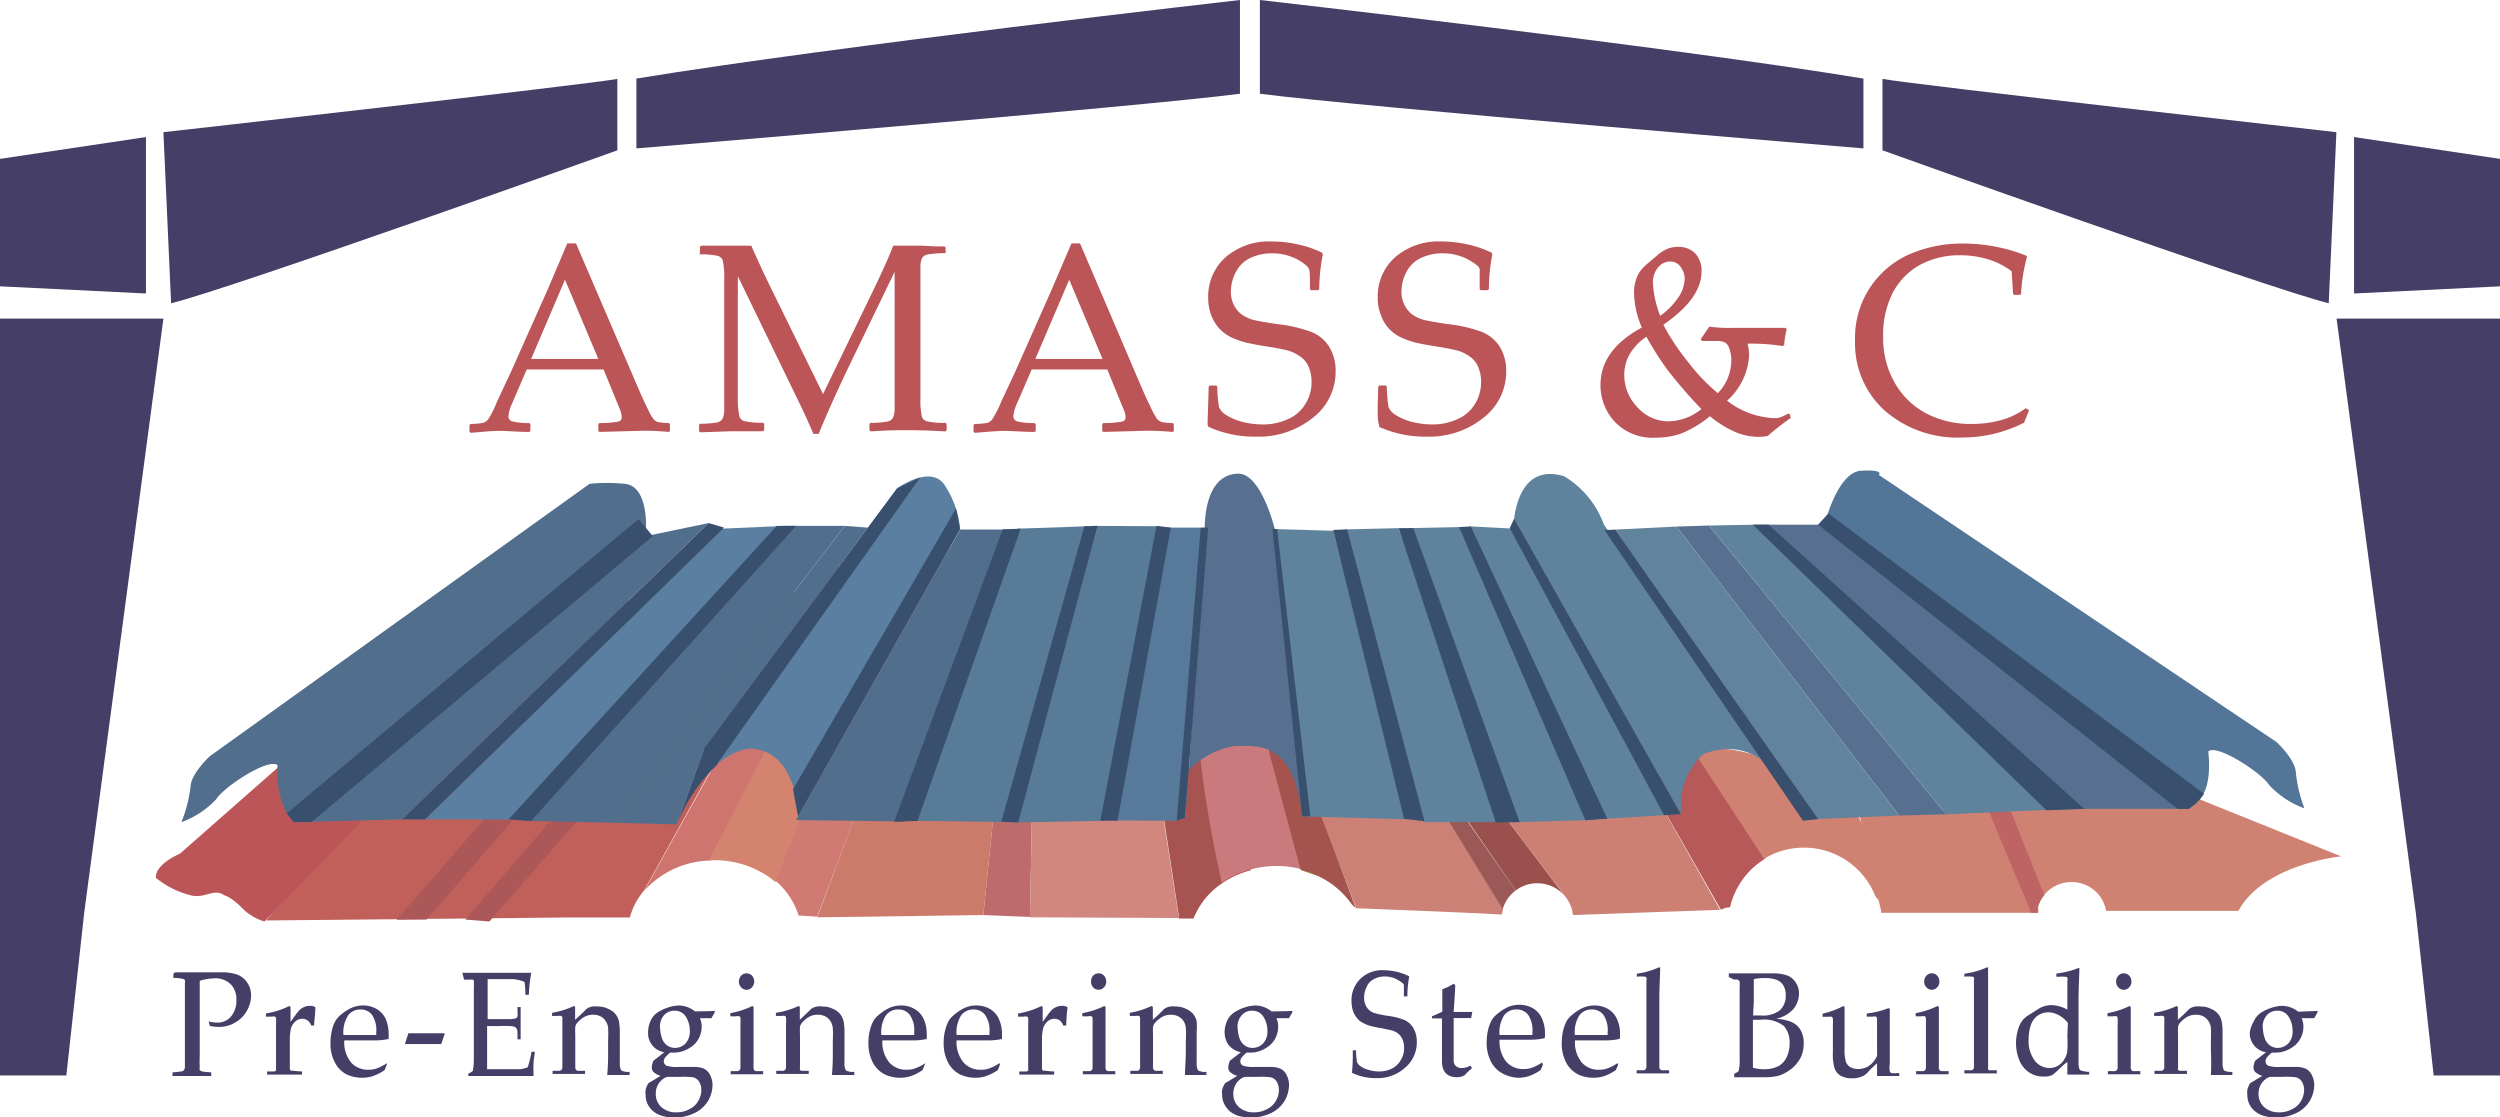 <svg id="Layer_1" data-name="Layer 1" xmlns="http://www.w3.org/2000/svg" viewBox="0 0 143.19 64"><defs><style>.cls-1{fill:#7aa9d8;}.cls-1,.cls-2,.cls-3,.cls-4,.cls-5{opacity:0.19;}.cls-2{fill:#5388c1;}.cls-3{fill:#1d6a84;}.cls-4{fill:#82a9d7;}.cls-5{fill:#4b86c3;}.cls-34,.cls-6{fill:#587c98;}.cls-13,.cls-6,.cls-7{opacity:0.49;}.cls-13,.cls-8{fill:#394f6e;}.cls-9{fill:none;}.cls-10{fill:#c15f5a;}.cls-11{fill:#bb5558;}.cls-12{fill:#ac5859;}.cls-14{fill:#ce7570;}.cls-15{fill:#bf6b6b;}.cls-16{fill:#d07a73;}.cls-17{fill:#d3836e;}.cls-18{fill:#cc7b6a;}.cls-19{fill:#d1867e;}.cls-20{fill:#a75352;}.cls-21{fill:#ca797c;}.cls-22{fill:#a4534e;}.cls-23{fill:#cb8176;}.cls-24{fill:#9a5956;}.cls-25{fill:#9a504d;}.cls-26{fill:#cc7f73;}.cls-27{fill:#b75859;}.cls-28{fill:#cf8172;}.cls-29{fill:#be6464;}.cls-30{fill:#577090;}.cls-31{fill:#61839b;}.cls-32{fill:#60839d;}.cls-33{fill:#57799a;}.cls-35{fill:#516f8d;}.cls-36{fill:#5a7fa0;}.cls-37{fill:#537597;}.cls-38{fill:#453e67;}.cls-39{fill:#94c93d;}</style></defs><title>logo</title><line class="cls-1" x1="60.68" y1="44.89" x2="60.07" y2="44.84"/><line class="cls-1" x1="63.08" y1="29.68" x2="63.77" y2="29.79"/><line class="cls-2" x1="63.77" y1="29.79" x2="67.23" y2="29.41"/><line class="cls-2" x1="64.74" y1="44.7" x2="60.68" y2="44.89"/><path class="cls-3" d="M301.08,411.08" transform="translate(-234.91 -364.5)"/><line class="cls-3" x1="67.23" y1="29.41" x2="70.08" y2="26.9"/><line class="cls-4" x1="70.08" y1="26.9" x2="72.82" y2="29.73"/><path class="cls-5" d="M307.73,394.23" transform="translate(-234.91 -364.5)"/><line class="cls-6" x1="55.75" y1="34.8" x2="59.78" y2="34.26"/><g class="cls-7"><path class="cls-8" d="M290.83,399.28" transform="translate(-234.91 -364.5)"/></g><line class="cls-9" x1="35.63" y1="52.36" x2="30.22" y2="52.78"/><path class="cls-10" d="M281.31,398.37l-9.52,17.15h0A3.9,3.9,0,0,0,271,417h0l0,.05-3.59,0h0l-17.26.17L267,397.93l3.68,1Z" transform="translate(-234.91 -364.5)"/><path class="cls-11" d="M243.84,414.78a5.11,5.11,0,0,0,2,1c.78.21,1.35-.43,1.91,0,0,0,.38.05,1.13.83a3,3,0,0,0,1.18.67l18.72-19.39s-.12-2.41-1.47-2.37a9.72,9.72,0,0,0-2,.2L245.21,413.4s-1.43.59-1.37,1.38Z" transform="translate(-234.91 -364.5)"/><polygon class="cls-12" points="24.43 52.67 22.71 52.68 39.12 33.87 40.52 34.14 24.43 52.67"/><g class="cls-7"><line class="cls-9" x1="30.22" y1="52.78" x2="29.16" y2="52.58"/></g><g class="cls-7"><line class="cls-9" x1="66.89" y1="35.69" x2="67.31" y2="35.63"/><line class="cls-9" x1="67.63" y1="52.3" x2="67.19" y2="52.52"/></g><path class="cls-13" d="M359.63,415.92h.63a2.56,2.56,0,0,0,.88-.86l-.3,0-1.26.6Z" transform="translate(-234.91 -364.5)"/><polygon class="cls-12" points="28.03 52.78 26.65 52.67 42.69 34.09 44.1 34.37 28.03 52.78"/><path class="cls-14" d="M270.93,417.08l0-.05s0,0,0,.05Z" transform="translate(-234.91 -364.5)"/><path class="cls-14" d="M284.27,397.45l-5.12,9.66-.36.68-3.17,6h-.12a5.25,5.25,0,0,0-3.69,1.73l10.42-18.69Z" transform="translate(-234.91 -364.5)"/><polygon class="cls-15" points="56.32 52.41 58.99 52.52 59.37 33.43 58.25 33.43 56.32 52.41"/><path class="cls-16" d="M289.45,396.29l-5.57,15L281.72,417l-1.07-.06a4.3,4.3,0,0,0-1.33-2,4.41,4.41,0,0,0-.75-.53l2.38-4.68,7.63-14.94Z" transform="translate(-234.91 -364.5)"/><path class="cls-17" d="M281.22,410.21l-1.9,4.81a4.41,4.41,0,0,0-.75-.53,5.48,5.48,0,0,0-2.76-.72h-.31l3.54-6.83.11.17,1.8,2.7Z" transform="translate(-234.91 -364.5)"/><polygon class="cls-18" points="56.32 52.41 56.9 46.76 48.97 46.76 46.81 52.54 56.32 52.41"/><polygon class="cls-19" points="67.52 52.58 66.59 46.55 59.11 46.55 58.99 52.54 67.52 52.58"/><path class="cls-20" d="M306.57,414.34a5.2,5.2,0,0,0-1.69.77,4.37,4.37,0,0,0-1.61,2l-.85,0,0-.2-.86-5.62,2-3.89.16.36Z" transform="translate(-234.91 -364.5)"/><path class="cls-21" d="M310.34,414.65l-2.77-7.18-.23-.6s-3.5-.06-3.7.86a.09.09,0,0,0,0,0,67.47,67.47,0,0,0,1.25,7.33,5.2,5.2,0,0,1,1.69-.77,5.68,5.68,0,0,1,1.44-.19,5.32,5.32,0,0,1,1.4.18Z" transform="translate(-234.91 -364.5)"/><path class="cls-22" d="M310.34,414.65a4.82,4.82,0,0,1,2,1.66,2.49,2.49,0,0,1,.23.22l-1.94-5.28-1.25-3.37-1.92-.81.11.4,1.84,6.86Z" transform="translate(-234.91 -364.5)"/><path class="cls-23" d="M321,416.58l-3.64-5.93-6.78.61,1.79,4.69h0l.22.57s6.69.26,8.34.36Z" transform="translate(-234.91 -364.5)"/><path class="cls-24" d="M321.73,415.5h0a2,2,0,0,0-.75,1.08l-3.64-5.93h1Z" transform="translate(-234.91 -364.5)"/><path class="cls-25" d="M324.55,415.84a2.05,2.05,0,0,0-1.59-.75,2,2,0,0,0-1.23.41L318.62,411h2.27Z" transform="translate(-234.91 -364.5)"/><path class="cls-26" d="M333.43,416.61l-8.43.3a2,2,0,0,0-.39-1h0l-.06-.08L320.89,411l8.58-1.4Z" transform="translate(-234.91 -364.5)"/><path class="cls-27" d="M336,413.69a4.4,4.4,0,0,0-2,2.78,1,1,0,0,0-.52.14l-4-7-.13-.21,1.46-1.33.49-.45.85-.78.26.46,3.62,6.35Z" transform="translate(-234.91 -364.5)"/><path class="cls-28" d="M342.67,416.26l-.28-.34-.06-.07a4.39,4.39,0,0,0-4.1-2.8,4.32,4.32,0,0,0-2.28.64h0l-3.85-5.88a6.66,6.66,0,0,1-1.37.3c-.14,0-.06-.14.45-.44h0a2.82,2.82,0,0,1,1.11-.32,9.19,9.19,0,0,1,3.4.48l2.12,2.84,3.44.37h0C341.38,411.24,343.08,415.1,342.67,416.26Z" transform="translate(-234.91 -364.5)"/><polygon class="cls-28" points="109.87 46.52 109.92 46.52 109.88 46.52 109.87 46.52"/><path class="cls-28" d="M351.66,416.48a.64.64,0,0,0,0,.07,1.57,1.57,0,0,0,0,.23h-9l0-.09-.11-.46-.07-.31-1.1-4.89h0l1.71.11,1.71-.1h.08l6,4.78Z" transform="translate(-234.91 -364.5)"/><path class="cls-28" d="M369,413.55s-4.42.43-5.88,3.12h-7.58a2,2,0,0,0-2-1.65,2,2,0,0,0-1.55.75,1.86,1.86,0,0,0-.37.71.64.64,0,0,0,0,.07l-.75-.55-.3-.22L344.7,411h0l5.31-.14,9.58-.26.95-.46Z" transform="translate(-234.91 -364.5)"/><path class="cls-29" d="M352,415.77a1.86,1.86,0,0,0-.37.71.64.64,0,0,0,0,.07,1.57,1.57,0,0,0,0,.23h-.38l-.33-.78-.08-.2-2-4.78,1.21-.14Z" transform="translate(-234.91 -364.5)"/><polygon class="cls-30" points="96.02 30.16 97.88 30.1 111.46 46.64 108.78 46.71 96.02 30.16"/><polygon class="cls-31" points="92.35 30.34 96.02 30.16 108.78 46.71 103.81 46.92 92.35 30.34"/><polygon class="cls-32" points="97.88 30.1 100.62 30.05 118.5 46.33 111.46 46.64 97.88 30.1"/><polygon class="cls-30" points="125.38 46.33 118.5 46.33 100.62 30.05 104.34 30.05 125.38 46.33"/><path class="cls-32" d="M321.59,394.78s0-3.89,2.91-3a5.33,5.33,0,0,1,2.27,2.76l11.47,16.85s-1.72-5.14-5.66-3.74c-.38.13-.81.9-1,1.23a4.13,4.13,0,0,0-.37,2.24Z" transform="translate(-234.91 -364.5)"/><polyline class="cls-32" points="84.18 30.14 91.87 46.9 96.27 46.63 86.68 30.28 84.24 30.15"/><polyline class="cls-32" points="80.66 30.25 86.99 47.09 91.24 46.96 83.62 30.19 80.66 30.25"/><polyline class="cls-32" points="77.03 30.34 81.55 47.09 86.4 47.09 80.11 30.25 77.16 30.32"/><polyline class="cls-32" points="72.82 30.3 74.58 46.76 80.66 46.93 76.38 30.4 70.08 30.22"/><path class="cls-30" d="M303,408.62a4.68,4.68,0,0,1,2.62-1.39c1.25,0,3.37-.38,3.88,4l-1.59-16.48s-.77-3.15-2.09-3.12-1.87,1.37-1.91,3.06Z" transform="translate(-234.91 -364.5)"/><polygon class="cls-33" points="66.83 30.22 69 30.22 67.9 46.83 67.4 47.01 63.37 46.99 66.83 30.22"/><polygon class="cls-34" points="62.59 30.12 58.11 47.11 63.25 47.01 66.42 30.14 62.59 30.12"/><polygon class="cls-34" points="58.29 30.28 62.35 30.14 58.01 47.09 52.17 47.01 58.29 30.28"/><polygon class="cls-35" points="55 30.33 57.82 30.33 51.74 47.05 45.6 46.97 55 30.33"/><path class="cls-36" d="M280.62,411.26s0-3.7-2.66-3.88c0,0-2.37-.16-4.31,4.34l1.57-4.34,11.07-14.91s1.86-1.35,2.69-.24a5.56,5.56,0,0,1,.93,2.6l-9.41,16.64" transform="translate(-234.91 -364.5)"/><polygon class="cls-35" points="35.36 47.13 38.74 47.22 40.32 42.88 49.71 30.22 48.38 30.12 35.36 47.13"/><polygon class="cls-35" points="29.94 47.01 44.95 30.12 48.38 30.12 35.36 47.13 29.94 47.01"/><polygon class="cls-36" points="24.34 46.93 41.34 30.28 44.95 30.12 29.43 46.93 24.34 46.93"/><polygon class="cls-35" points="23.04 46.93 40.59 29.96 37.26 30.65 36.98 30.22 16.83 47.09 23.04 46.93"/><path class="cls-35" d="M245.3,411.59a5.11,5.11,0,0,0,2-1.32c.42-.69,3-2.39,3.51-1.94a5,5,0,0,0,.52,2.74,4.52,4.52,0,0,0,.43.52l20.15-16.87s.13-2.4-1.23-2.51a10.08,10.08,0,0,0-2,0l-21.75,15.6s-1.09,1-1.11,1.77A7.88,7.88,0,0,1,245.3,411.59Z" transform="translate(-234.91 -364.5)"/><path class="cls-37" d="M366.9,410.8a5.17,5.17,0,0,1-2-1.31c-.42-.7-3-2.4-3.51-1.95,0,0,.28,2-.52,2.75s-.67.54-.67.54l-20.76-16.37s.72-2.93,2.08-3,1,.24,1,.24L365.3,407s1.09,1,1.11,1.77A7.88,7.88,0,0,0,366.9,410.8Z" transform="translate(-234.91 -364.5)"/><polygon class="cls-8" points="17.87 47.06 16.42 46.59 36.57 29.73 37.39 30.71 17.87 47.06"/><polygon class="cls-8" points="24.34 46.93 23.04 46.93 40.59 29.96 41.47 30.22 24.34 46.93"/><polygon class="cls-8" points="30.42 47.02 29.13 46.93 44.49 30.12 45.6 30.12 30.42 47.02"/><polygon class="cls-8" points="52.55 47.02 51.21 47.07 57.43 30.32 58.46 30.28 52.55 47.02"/><polygon class="cls-8" points="58.32 47.11 57.35 47.07 62.11 30.14 62.86 30.12 58.32 47.11"/><polygon class="cls-8" points="81.59 47.04 80.42 46.9 76.36 30.35 77.16 30.32 81.59 47.04"/><polygon class="cls-8" points="87.04 47.09 85.67 47.11 80.11 30.25 80.95 30.25 87.04 47.09"/><polygon class="cls-8" points="92.06 46.89 90.8 46.98 83.57 30.19 84.24 30.15 92.06 46.89"/><polygon class="cls-8" points="119.38 46.33 117.21 46.41 100.39 30.05 101.29 30.05 119.38 46.33"/><polygon class="cls-8" points="126.23 45.46 124.72 46.33 104.13 30.05 104.72 29.41 126.23 45.46"/><polygon class="cls-8" points="96.27 46.63 95.31 46.69 86.47 30.25 86.72 29.71 96.27 46.63"/><polygon class="cls-8" points="104.13 46.91 103.27 47.01 91.89 30.35 92.51 30.35 104.13 46.91"/><polygon class="cls-8" points="64.01 47 63.02 47.01 66.24 30.12 67.06 30.22 64.01 47"/><polygon class="cls-8" points="67.86 46.84 67.4 47.01 68.77 30.23 69.2 30.22 67.86 46.84"/><polygon class="cls-8" points="75.05 46.76 74.58 46.76 72.88 30.28 73.15 30.31 75.05 46.76"/><polygon class="cls-8" points="41.05 43.79 40.32 42.88 51.39 27.97 52.7 27.35 41.05 43.79"/><polygon class="cls-8" points="45.42 45.21 45.71 46.76 54.98 30.31 54.76 29.12 45.42 45.21"/><path class="cls-8" d="M359.63,410.83h.63a2.56,2.56,0,0,0,.88-.86l-.3,0-1.26.59Z" transform="translate(-234.91 -364.5)"/><path class="cls-8" d="M276,408.29a9.41,9.41,0,0,0-2.31,3.43l1.57-4.34.95-.67Z" transform="translate(-234.91 -364.5)"/><path class="cls-8" d="M251.33,411.09s.3.38.41.5l1,0-.09-.4-.94-.13Z" transform="translate(-234.91 -364.5)"/><polygon class="cls-38" points="0 18.25 0 51.66 0 61.6 3.8 61.6 4.82 52.3 9.36 18.25 0 18.25"/><polygon class="cls-38" points="0 9.1 0 16.4 8.36 16.81 8.36 7.85 0 9.1"/><path class="cls-38" d="M244.27,372.07s24.15-2.71,26-3.05v4.09s-22,7.88-25.56,8.76Z" transform="translate(-234.91 -364.5)"/><path class="cls-38" d="M271.36,369v4s28.67-2.37,34.57-3.13V364.5S282.7,367.14,271.36,369Z" transform="translate(-234.91 -364.5)"/><polygon class="cls-38" points="143.19 18.25 143.19 51.66 143.19 61.6 139.39 61.6 138.37 52.3 133.83 18.25 143.19 18.25"/><polygon class="cls-38" points="143.19 9.1 143.19 16.4 134.83 16.81 134.83 7.85 143.19 9.1"/><path class="cls-38" d="M368.73,372.07s-24.15-2.71-26-3.05v4.09s22,7.88,25.56,8.76Z" transform="translate(-234.91 -364.5)"/><path class="cls-38" d="M341.64,369v4s-28.67-2.37-34.57-3.13V364.5S330.3,367.14,341.64,369Z" transform="translate(-234.91 -364.5)"/><path class="cls-38" d="M244.92,420.19l1.24,0,.82,0,.59,0a2.88,2.88,0,0,1,.9.12,1.19,1.19,0,0,1,.58.44,1.29,1.29,0,0,1,.24.78,1.73,1.73,0,0,1-.17.73,1.76,1.76,0,0,1-.45.6,1.91,1.91,0,0,1-.59.35,1.84,1.84,0,0,1-.62.11,2.69,2.69,0,0,1-.53-.06l-.07-.26,0,0a1.9,1.9,0,0,0,.47.07,1,1,0,0,0,.82-.36,1.4,1.4,0,0,0,.3-.93,1.21,1.21,0,0,0-.32-.9,1.24,1.24,0,0,0-1-.34,2.63,2.63,0,0,0-.78.14q0,.32,0,1.56V425a5.72,5.72,0,0,0,0,.61.44.44,0,0,0,0,.18.3.3,0,0,0,.14.08,4.37,4.37,0,0,0,.52.05l0,0v.21l0,0-1.11,0-1.11,0,0,0v-.21l0,0a4.4,4.4,0,0,0,.48-.05.24.24,0,0,0,.16-.06.34.34,0,0,0,.07-.17c0-.09,0-.28,0-.58v-3.63c0-.32,0-.52,0-.61a.44.44,0,0,0,0-.19.3.3,0,0,0-.14-.07,2.76,2.76,0,0,0-.52-.05l0,0v-.21Z" transform="translate(-234.91 -364.5)"/><path class="cls-38" d="M251.48,422.12l.07.05c0,.16,0,.45,0,.86l.29-.4a2.18,2.18,0,0,1,.25-.3.87.87,0,0,1,.26-.16.8.8,0,0,1,.3-.06.68.68,0,0,1,.32.07l0,.06c0,.37-.06.7-.07,1h-.17a.53.53,0,0,0-.5-.39.61.61,0,0,0-.42.17.82.82,0,0,0-.24.41,2.8,2.8,0,0,0-.06.63v.47c0,.08,0,.29,0,.61s0,.52,0,.57a.28.28,0,0,0,.05.11.18.18,0,0,0,.1,0,5.28,5.28,0,0,0,.55.05l0,0v.18l0,0c-.34,0-.7,0-1.07,0l-.93,0,0,0v-.18l0,0,.42,0,.09-.05a.33.33,0,0,0,0-.12q0-.09,0-.54c0-.31,0-.54,0-.7v-.82c0-.11,0-.26,0-.45a2.92,2.92,0,0,0,0-.36.11.11,0,0,0-.06-.1.43.43,0,0,0-.2,0h-.32l0,0v-.18l0,0A4.75,4.75,0,0,0,251.48,422.12Z" transform="translate(-234.91 -364.5)"/><path class="cls-38" d="M257.06,425.49l-.12.3a2.67,2.67,0,0,1-.72.36,2.05,2.05,0,0,1-.57.08,2.08,2.08,0,0,1-.88-.19,1.55,1.55,0,0,1-.67-.67,2.22,2.22,0,0,1-.26-1.13,2.8,2.8,0,0,1,.1-.79,1.63,1.63,0,0,1,.21-.52,1.61,1.61,0,0,1,.37-.38,2.7,2.7,0,0,1,.56-.34,1.64,1.64,0,0,1,.63-.12,1.49,1.49,0,0,1,.82.23,1.28,1.28,0,0,1,.5.61,2.21,2.21,0,0,1,.14.78,2.09,2.09,0,0,1,0,.25l0,.05a3.88,3.88,0,0,1-.71.08l-.59,0h-1.24a1.82,1.82,0,0,0,.4,1.28,1.3,1.3,0,0,0,1,.4,1.34,1.34,0,0,0,.52-.1,2.74,2.74,0,0,0,.53-.28Zm-2.48-1.71.54,0c.31,0,.54,0,.69,0,.35,0,.57,0,.65,0v-.15a1.59,1.59,0,0,0-.24-1,.79.79,0,0,0-.67-.31.84.84,0,0,0-.71.35A1.82,1.82,0,0,0,254.58,423.78Z" transform="translate(-234.91 -364.5)"/><path class="cls-38" d="M258.12,424.3v-.06l.18-.56h2.07v.07l-.19.55Z" transform="translate(-234.91 -364.5)"/><path class="cls-38" d="M261.39,420.22l0,0,1.69,0c.85,0,1.6,0,2.26,0l0,0a8.26,8.26,0,0,0-.14,1.26l0,0H265l0,0a.17.17,0,0,0,0-.07,4.8,4.8,0,0,0-.05-.67,2.12,2.12,0,0,0-.68-.16l-.65,0c-.2,0-.46,0-.78,0v.67l0,.77v.85l.77,0,.6,0a.9.9,0,0,0,.28-.06s.05-.05.06-.1a1.1,1.1,0,0,0,0-.27v-.26l0,0h.18l0,0c0,.3,0,.61,0,.91l0,.94,0,0h-.18l0,0,0-.25c0-.19,0-.31-.05-.35a.24.24,0,0,0-.08-.1.72.72,0,0,0-.28-.06,5.36,5.36,0,0,0-.64,0l-.69,0c0,.24,0,.63,0,1.17s0,1,0,1.3h.71c.63,0,1,0,1.18,0a1.66,1.66,0,0,0,.45-.12c0-.06.06-.21.11-.44a2.67,2.67,0,0,0,.09-.44l0,0h.19l0,0c0,.12-.05.33-.07.62s0,.56,0,.77l0,0-1.93,0H262.5l-.77,0,0,0V426l0,0a1.61,1.61,0,0,0,.26-.16,3.84,3.84,0,0,0,.06-.73c0-.46,0-.82,0-1.07v-2.48c0-.21,0-.37,0-.5a1.6,1.6,0,0,0,0-.28.35.35,0,0,0,0-.12.12.12,0,0,0-.08-.05.61.61,0,0,0-.19,0l-.29,0,0,0Z" transform="translate(-234.91 -364.5)"/><path class="cls-38" d="M267.78,422.12l.07.05c0,.19,0,.43,0,.74.21-.19.41-.37.59-.56a.64.64,0,0,1,.15-.12,1.1,1.1,0,0,1,.24-.08,1.32,1.32,0,0,1,.34,0,1.25,1.25,0,0,1,.57.13,1.08,1.08,0,0,1,.42.3,1,1,0,0,1,.2.42,3.45,3.45,0,0,1,.05.6v.74c0,.05,0,.39,0,1a.93.93,0,0,0,.08.47.85.85,0,0,0,.48.08l0,0v.18l0,0-.66,0-.57,0-.05,0a13.92,13.92,0,0,0,.05-1.42v-.55a6.47,6.47,0,0,0,0-.71.79.79,0,0,0-.13-.39.78.78,0,0,0-.29-.28.94.94,0,0,0-.43-.1,1.11,1.11,0,0,0-.34.05,1.09,1.09,0,0,0-.33.18,1.57,1.57,0,0,0-.26.25.47.47,0,0,0-.1.22,3.6,3.6,0,0,0,0,.44v.73c0,.06,0,.26,0,.59s0,.53,0,.58a.23.23,0,0,0,.05.12.16.16,0,0,0,.09.05l.42,0,0,0v.18l0,0-.93,0-.93,0,0,0v-.18l0,0,.42,0,.09-.05a.33.33,0,0,0,.05-.12q0-.09,0-.54c0-.31,0-.54,0-.7v-.82c0-.11,0-.26,0-.45s0-.32,0-.36a.17.17,0,0,0-.06-.1.51.51,0,0,0-.21,0h-.32l0,0v-.18l0,0A4.77,4.77,0,0,0,267.78,422.12Z" transform="translate(-234.91 -364.5)"/><path class="cls-38" d="M275.85,422.4l0,.08c-.1.18-.17.29-.19.34H275a1.18,1.18,0,0,1,.1.48,1.47,1.47,0,0,1-.12.58,1.42,1.42,0,0,1-.35.48,1.88,1.88,0,0,1-.51.31,1.67,1.67,0,0,1-.65.12h-.18a1.88,1.88,0,0,0-.29.29.37.37,0,0,0-.07.2.28.28,0,0,0,.16.26,1.81,1.81,0,0,0,.65.07h.86a1.47,1.47,0,0,1,.63.1.79.79,0,0,1,.36.38,1.25,1.25,0,0,1,.13.57,1.83,1.83,0,0,1-.27.92,1.81,1.81,0,0,1-.8.69,2.65,2.65,0,0,1-1.12.24,2.59,2.59,0,0,1-.63-.08,1.46,1.46,0,0,1-.52-.24,1.22,1.22,0,0,1-.36-.42,1.13,1.13,0,0,1-.13-.54,1.22,1.22,0,0,1,0-.32,1.3,1.3,0,0,1,.16-.37l.7-.42a1,1,0,0,1-.42-.23.39.39,0,0,1-.09-.26,1.07,1.07,0,0,1,.1-.38l.62-.48a1.1,1.1,0,0,1-.93-1.14,1.62,1.62,0,0,1,.14-.65,1.13,1.13,0,0,1,.4-.49,2.52,2.52,0,0,1,.62-.29,2.08,2.08,0,0,1,.61-.11,1.52,1.52,0,0,1,.92.34C275.2,422.42,275.57,422.42,275.85,422.4Zm-2,3.78c-.42,0-.65,0-.72,0a.68.68,0,0,0-.27.14,1,1,0,0,0-.28.34,1.06,1.06,0,0,0-.11.48,1,1,0,0,0,.32.77,1.24,1.24,0,0,0,.87.3,1.49,1.49,0,0,0,.75-.19,1.15,1.15,0,0,0,.51-.49,1.25,1.25,0,0,0,.16-.59.88.88,0,0,0-.13-.49.56.56,0,0,0-.36-.25A4.32,4.32,0,0,0,273.84,426.18Zm-1.13-2.81a1.86,1.86,0,0,0,.09.55.86.86,0,0,0,.3.45.78.78,0,0,0,.47.15.85.85,0,0,0,.59-.25,1,1,0,0,0,.25-.75,1.46,1.46,0,0,0-.23-.79.73.73,0,0,0-.65-.34.78.78,0,0,0-.59.25A1,1,0,0,0,272.71,423.37Z" transform="translate(-234.91 -364.5)"/><path class="cls-38" d="M278,422.12l.07.05c0,.37,0,.83,0,1.39v.95c0,.06,0,.26,0,.59s0,.53,0,.58a.23.23,0,0,0,.05.12.13.13,0,0,0,.09.05l.41,0,0,0v.18l0,0-.94,0-.92,0,0,0v-.18l0,0,.42,0,.08-.05a.23.23,0,0,0,.06-.12q0-.09,0-.54c0-.31,0-.54,0-.7v-.82c0-.11,0-.26,0-.45a2.92,2.92,0,0,0,0-.36.11.11,0,0,0-.06-.1.43.43,0,0,0-.2,0h-.32l0,0v-.18l0,0A4.75,4.75,0,0,0,278,422.12Zm-.33-1.87a.42.42,0,0,1,.31.13.53.53,0,0,1,.13.34.49.49,0,0,1-.13.33.41.41,0,0,1-.62,0,.49.49,0,0,1-.13-.33.53.53,0,0,1,.13-.34A.42.42,0,0,1,277.62,420.25Z" transform="translate(-234.91 -364.5)"/><path class="cls-38" d="M280.65,422.12l.07.05c0,.19,0,.43,0,.74l.59-.56a.49.49,0,0,1,.15-.12,1.1,1.1,0,0,1,.24-.08,1.32,1.32,0,0,1,.34,0,1.25,1.25,0,0,1,.57.13,1.08,1.08,0,0,1,.42.3,1.17,1.17,0,0,1,.2.42,3.45,3.45,0,0,1,.05.6v.74c0,.05,0,.39,0,1a.83.83,0,0,0,.08.47.85.85,0,0,0,.48.08l0,0v.18l0,0-.67,0-.56,0-.05,0a13.92,13.92,0,0,0,.05-1.42v-.55a6.47,6.47,0,0,0,0-.71.9.9,0,0,0-.13-.39.78.78,0,0,0-.29-.28.94.94,0,0,0-.43-.1,1,1,0,0,0-.67.23,1.25,1.25,0,0,0-.26.25.47.47,0,0,0-.1.22,3.6,3.6,0,0,0,0,.44v.73c0,.06,0,.26,0,.59s0,.53,0,.58a.23.23,0,0,0,0,.12.13.13,0,0,0,.09.05l.41,0,0,0v.18l0,0-.93,0-.93,0,0,0v-.18l0,0,.42,0,.09-.05a.33.33,0,0,0,.05-.12q0-.09,0-.54c0-.31,0-.54,0-.7v-.82c0-.11,0-.26,0-.45a2.92,2.92,0,0,0,0-.36.11.11,0,0,0-.06-.1.43.43,0,0,0-.2,0h-.32l0,0v-.18l0,0A4.75,4.75,0,0,0,280.65,422.12Z" transform="translate(-234.91 -364.5)"/><path class="cls-38" d="M287.87,425.49l-.12.3a2.67,2.67,0,0,1-.72.36,2.08,2.08,0,0,1-1.44-.11,1.57,1.57,0,0,1-.68-.67,2.33,2.33,0,0,1-.26-1.13,2.8,2.8,0,0,1,.1-.79,2.29,2.29,0,0,1,.21-.52,1.69,1.69,0,0,1,.38-.38,2.64,2.64,0,0,1,.55-.34,1.69,1.69,0,0,1,.64-.12,1.45,1.45,0,0,1,.81.23,1.23,1.23,0,0,1,.5.61,2,2,0,0,1,.15.78,2.11,2.11,0,0,1,0,.25l0,.05a3.78,3.78,0,0,1-.71.08l-.59,0h-1.24a1.82,1.82,0,0,0,.41,1.28,1.28,1.28,0,0,0,1,.4,1.3,1.3,0,0,0,.52-.1,2.48,2.48,0,0,0,.53-.28Zm-2.48-1.71.54,0c.31,0,.54,0,.69,0,.36,0,.58,0,.65,0a1,1,0,0,0,0-.15,1.52,1.52,0,0,0-.25-1,.78.78,0,0,0-.66-.31.85.85,0,0,0-.72.35A1.82,1.82,0,0,0,285.39,423.78Z" transform="translate(-234.91 -364.5)"/><path class="cls-38" d="M292.18,425.49l-.12.3a2.67,2.67,0,0,1-.72.36,2.08,2.08,0,0,1-1.44-.11,1.57,1.57,0,0,1-.68-.67,2.33,2.33,0,0,1-.26-1.13,2.8,2.8,0,0,1,.1-.79,2.29,2.29,0,0,1,.21-.52,1.69,1.69,0,0,1,.38-.38,2.64,2.64,0,0,1,.55-.34,1.69,1.69,0,0,1,.64-.12,1.51,1.51,0,0,1,.82.23,1.26,1.26,0,0,1,.49.61,2,2,0,0,1,.15.78,2.11,2.11,0,0,1,0,.25l0,.05a3.78,3.78,0,0,1-.71.08l-.58,0H289.7a1.82,1.82,0,0,0,.41,1.28,1.28,1.28,0,0,0,1,.4,1.3,1.3,0,0,0,.52-.1,2.48,2.48,0,0,0,.53-.28Zm-2.48-1.71.54,0c.31,0,.54,0,.69,0,.36,0,.58,0,.65,0a1,1,0,0,0,0-.15,1.52,1.52,0,0,0-.25-1,.78.78,0,0,0-.66-.31.85.85,0,0,0-.72.35A1.82,1.82,0,0,0,289.7,423.78Z" transform="translate(-234.91 -364.5)"/><path class="cls-38" d="M294.56,422.12l.07.05c0,.16,0,.45,0,.86l.29-.4a2.18,2.18,0,0,1,.25-.3.76.76,0,0,1,.26-.16.8.8,0,0,1,.3-.06.71.71,0,0,1,.32.07l0,.06a9.57,9.57,0,0,0-.07,1h-.18a.51.51,0,0,0-.49-.39.61.61,0,0,0-.42.17.82.82,0,0,0-.24.41,2.8,2.8,0,0,0-.06.63v.47c0,.08,0,.29,0,.61s0,.52,0,.57a.28.28,0,0,0,.05.11.18.18,0,0,0,.1,0,5.28,5.28,0,0,0,.55.05l0,0v.18l0,0q-.51,0-1.08,0l-.92,0,0,0v-.18l0,0,.42,0,.09-.05a.33.33,0,0,0,0-.12q0-.09,0-.54c0-.31,0-.54,0-.7v-.82c0-.11,0-.26,0-.45a2.92,2.92,0,0,0,0-.36.11.11,0,0,0-.06-.1.43.43,0,0,0-.2,0h-.32l0,0v-.18l0,0A4.75,4.75,0,0,0,294.56,422.12Z" transform="translate(-234.91 -364.5)"/><path class="cls-38" d="M298.16,422.12l.07.05c0,.37,0,.83,0,1.39v.95c0,.06,0,.26,0,.59s0,.53,0,.58a.23.23,0,0,0,.05.12.16.16,0,0,0,.09.05l.42,0,0,0v.18l0,0-.93,0-.93,0,0,0v-.18l0,0,.42,0,.09-.05a.33.33,0,0,0,.05-.12q0-.09,0-.54c0-.31,0-.54,0-.7v-.82c0-.11,0-.26,0-.45s0-.32,0-.36a.17.17,0,0,0-.06-.1.51.51,0,0,0-.21,0h-.32l0,0v-.18l0,0A4.77,4.77,0,0,0,298.16,422.12Zm-.33-1.87a.4.4,0,0,1,.31.13.48.48,0,0,1,.13.34.44.44,0,0,1-.13.33.41.41,0,0,1-.31.14.43.43,0,0,1-.31-.14.48.48,0,0,1-.12-.33.52.52,0,0,1,.12-.34A.42.42,0,0,1,297.83,420.25Z" transform="translate(-234.91 -364.5)"/><path class="cls-38" d="M300.86,422.12l.08.05c0,.19,0,.43,0,.74.21-.19.41-.37.59-.56a.51.51,0,0,1,.16-.12.83.83,0,0,1,.23-.08,1.32,1.32,0,0,1,.34,0,1.25,1.25,0,0,1,.57.13,1.08,1.08,0,0,1,.42.3,1,1,0,0,1,.2.42,3.45,3.45,0,0,1,0,.6v.74c0,.05,0,.39,0,1a.93.93,0,0,0,.08.47.85.85,0,0,0,.48.08l0,0v.18l0,0-.66,0-.57,0,0,0c0-.36.05-.84.05-1.42v-.55a5.89,5.89,0,0,0,0-.71.89.89,0,0,0-.12-.39.81.81,0,0,0-.3-.28.94.94,0,0,0-.43-.1,1.11,1.11,0,0,0-.34.05,1,1,0,0,0-.32.18,1.34,1.34,0,0,0-.27.25.61.61,0,0,0-.1.22,3.6,3.6,0,0,0,0,.44v.73c0,.06,0,.26,0,.59s0,.53,0,.58a.23.23,0,0,0,.05.12.2.2,0,0,0,.09.05l.42,0,0,0v.18l0,0-.93,0-.93,0,0,0v-.18l0,0,.42,0a.26.26,0,0,0,.09-.05.33.33,0,0,0,.05-.12q0-.09,0-.54c0-.31,0-.54,0-.7v-.82c0-.11,0-.26,0-.45s0-.32,0-.36a.17.17,0,0,0-.06-.1.46.46,0,0,0-.2,0h-.33l0,0v-.18l0,0A4.77,4.77,0,0,0,300.86,422.12Z" transform="translate(-234.91 -364.5)"/><path class="cls-38" d="M308.93,422.4l0,.08c-.1.18-.17.29-.19.34h-.72a1.18,1.18,0,0,1,.1.48,1.47,1.47,0,0,1-.12.58,1.3,1.3,0,0,1-.35.48,1.88,1.88,0,0,1-.51.31,1.67,1.67,0,0,1-.65.12h-.18a1.88,1.88,0,0,0-.29.29.37.37,0,0,0-.07.2.28.28,0,0,0,.16.26,1.84,1.84,0,0,0,.65.07h.87a1.45,1.45,0,0,1,.62.1.79.79,0,0,1,.36.38,1.25,1.25,0,0,1,.13.57,1.83,1.83,0,0,1-.27.92,1.81,1.81,0,0,1-.8.69,2.65,2.65,0,0,1-1.12.24,2.59,2.59,0,0,1-.63-.08,1.46,1.46,0,0,1-.52-.24,1.31,1.31,0,0,1-.35-.42,1.14,1.14,0,0,1-.14-.54,1.22,1.22,0,0,1,0-.32,1.34,1.34,0,0,1,.17-.37l.7-.42a1,1,0,0,1-.43-.23.39.39,0,0,1-.09-.26,1.07,1.07,0,0,1,.1-.38l.62-.48a1.21,1.21,0,0,1-.74-.47,1.3,1.3,0,0,1-.19-.67,1.62,1.62,0,0,1,.14-.65,1.09,1.09,0,0,1,.41-.49,2.29,2.29,0,0,1,.61-.29,2.08,2.08,0,0,1,.61-.11,1.5,1.5,0,0,1,.92.34C308.28,422.42,308.65,422.42,308.93,422.4Zm-2,3.78c-.41,0-.65,0-.72,0a.68.68,0,0,0-.27.14,1,1,0,0,0-.28.34,1.06,1.06,0,0,0-.11.48,1,1,0,0,0,.32.77,1.24,1.24,0,0,0,.87.3,1.49,1.49,0,0,0,.75-.19,1.15,1.15,0,0,0,.51-.49,1.25,1.25,0,0,0,.16-.59.88.88,0,0,0-.13-.49.54.54,0,0,0-.36-.25A4.25,4.25,0,0,0,306.92,426.18Zm-1.13-2.81a1.86,1.86,0,0,0,.09.55.86.86,0,0,0,.3.45.78.78,0,0,0,.47.15.83.83,0,0,0,.59-.25,1,1,0,0,0,.25-.75,1.46,1.46,0,0,0-.23-.79.72.72,0,0,0-.64-.34.75.75,0,0,0-.59.25A1,1,0,0,0,305.79,423.37Z" transform="translate(-234.91 -364.5)"/><path class="cls-38" d="M312.39,424.66l0,0h.19l0,0a4.23,4.23,0,0,0,.05.66.51.51,0,0,0,.21.25,1.28,1.28,0,0,0,.47.21,2,2,0,0,0,.59.09,1.64,1.64,0,0,0,.74-.17,1.22,1.22,0,0,0,.5-.48,1.29,1.29,0,0,0,.19-.7,1.22,1.22,0,0,0-.09-.49.87.87,0,0,0-.24-.32,1,1,0,0,0-.36-.19l-.6-.13a6,6,0,0,1-.61-.12,1.92,1.92,0,0,1-.43-.17,1,1,0,0,1-.36-.28,1.37,1.37,0,0,1-.24-.43,1.91,1.91,0,0,1-.08-.54,1.7,1.7,0,0,1,.5-1.28,1.79,1.79,0,0,1,1.35-.5,3.3,3.3,0,0,1,.73.09,2.91,2.91,0,0,1,.72.26l0,.05a5.72,5.72,0,0,0-.1,1.1l0,0h-.2l0,0c0-.33,0-.54,0-.63s-.13-.19-.36-.32a1.4,1.4,0,0,0-.73-.19,1.27,1.27,0,0,0-.61.14.86.86,0,0,0-.43.45,1.38,1.38,0,0,0-.15.62,1,1,0,0,0,.09.44.86.86,0,0,0,.23.3.85.85,0,0,0,.33.16,6.7,6.7,0,0,0,.68.14,3.85,3.85,0,0,1,1,.25,1.13,1.13,0,0,1,.5.47,1.55,1.55,0,0,1,.19.78,1.89,1.89,0,0,1-.68,1.48,2.33,2.33,0,0,1-1.62.59,3.15,3.15,0,0,1-1.41-.3l0-.06A10.68,10.68,0,0,0,312.39,424.66Z" transform="translate(-234.91 -364.5)"/><path class="cls-38" d="M316.93,422.82v-.11l0,0c.24-.1.44-.19.59-.27,0-.73,0-1.15,0-1.28a3,3,0,0,0,.65-.32l.09.09q0,.25-.09,1.53h.42l.65,0,0,0-.07.35,0,0h-1l0,1.71c0,.39,0,.65,0,.77a.44.44,0,0,0,.14.28.49.49,0,0,0,.34.1.92.92,0,0,0,.48-.14l.09.15a5.55,5.55,0,0,0-.44.42,1,1,0,0,1-.41.1c-.58,0-.87-.31-.87-.92,0-.22,0-.41,0-.56s0-.1,0-.15v-1.74h-.16l-.4,0Z" transform="translate(-234.91 -364.5)"/><path class="cls-38" d="M323.28,425.49l-.13.3a2.67,2.67,0,0,1-.72.36,2,2,0,0,1-.56.08A2.05,2.05,0,0,1,321,426a1.57,1.57,0,0,1-.68-.67,2.33,2.33,0,0,1-.26-1.13,3.22,3.22,0,0,1,.1-.79,2.29,2.29,0,0,1,.21-.52,1.69,1.69,0,0,1,.38-.38,2.64,2.64,0,0,1,.55-.34,1.69,1.69,0,0,1,.64-.12,1.51,1.51,0,0,1,.82.23,1.26,1.26,0,0,1,.49.61,2,2,0,0,1,.15.78c0,.08,0,.17,0,.25l-.05.05a3.76,3.76,0,0,1-.7.08l-.59,0H320.8a1.82,1.82,0,0,0,.4,1.28,1.28,1.28,0,0,0,1,.4,1.34,1.34,0,0,0,.52-.1,2.68,2.68,0,0,0,.52-.28Zm-2.48-1.71.53,0c.31,0,.54,0,.69,0,.36,0,.58,0,.66,0v-.15a1.59,1.59,0,0,0-.24-1,.81.81,0,0,0-.67-.31.85.85,0,0,0-.72.35A1.82,1.82,0,0,0,320.8,423.78Z" transform="translate(-234.91 -364.5)"/><path class="cls-38" d="M327.59,425.49l-.13.3a2.67,2.67,0,0,1-.72.36,2,2,0,0,1-.56.08,2.05,2.05,0,0,1-.88-.19,1.57,1.57,0,0,1-.68-.67,2.33,2.33,0,0,1-.26-1.13,3.22,3.22,0,0,1,.1-.79,2.29,2.29,0,0,1,.21-.52,1.69,1.69,0,0,1,.38-.38,2.46,2.46,0,0,1,.56-.34,1.61,1.61,0,0,1,.63-.12,1.51,1.51,0,0,1,.82.23,1.26,1.26,0,0,1,.49.61,2,2,0,0,1,.15.78c0,.08,0,.17,0,.25l-.05.05a3.76,3.76,0,0,1-.7.08l-.59,0h-1.24a1.82,1.82,0,0,0,.4,1.28,1.28,1.28,0,0,0,1,.4,1.34,1.34,0,0,0,.52-.1,2.68,2.68,0,0,0,.52-.28Zm-2.48-1.71.53,0c.31,0,.54,0,.69,0,.36,0,.58,0,.66,0v-.15a1.59,1.59,0,0,0-.24-1,.81.81,0,0,0-.67-.31.85.85,0,0,0-.72.35A1.82,1.82,0,0,0,325.11,423.78Z" transform="translate(-234.91 -364.5)"/><path class="cls-38" d="M329.92,419.91l.08,0c0,.32-.05,1-.05,1.93v2.62c0,.06,0,.26,0,.59s0,.53,0,.58a.23.23,0,0,0,.05.12.2.2,0,0,0,.09.05l.42,0,0,0v.18l0,0-.93,0-.93,0,0,0v-.18l0,0,.42,0a.26.26,0,0,0,.09-.05.33.33,0,0,0,.05-.12q0-.09,0-.54c0-.31,0-.54,0-.7v-2.16l0-.89c0-.31,0-.52,0-.64a.48.48,0,0,0,0-.21.11.11,0,0,0-.08-.05,2.16,2.16,0,0,0-.47,0l0,0v-.17l0,0A4.67,4.67,0,0,0,329.92,419.91Z" transform="translate(-234.91 -364.5)"/><path class="cls-38" d="M333.93,420.46l0,0v-.21l0,0c.44,0,.78,0,1,0l1.07,0h.44a2.31,2.31,0,0,1,.83.12,1,1,0,0,1,.49.4,1.11,1.11,0,0,1,.19.65,1.42,1.42,0,0,1-.31.86,1.82,1.82,0,0,1-1,.57,2.87,2.87,0,0,1,.69.12,1.23,1.23,0,0,1,.47.24,1.16,1.16,0,0,1,.31.43,1.48,1.48,0,0,1,.11.61,2.08,2.08,0,0,1-.07.55,1.58,1.58,0,0,1-.29.56,2,2,0,0,1-.5.47,2.08,2.08,0,0,1-.6.29,3.28,3.28,0,0,1-.76.08l-.56,0h-.56l-.64,0,0,0V426l0,0a.93.93,0,0,0,.25-.15,2.68,2.68,0,0,0,.06-.74c0-.47,0-.82,0-1.07v-2.48c0-.21,0-.37,0-.5a1.6,1.6,0,0,0,0-.28c0-.06,0-.1-.05-.12a.16.16,0,0,0-.08-.05.61.61,0,0,0-.19,0Zm1.39,2.2h.44a1.55,1.55,0,0,0,1.11-.31,1.13,1.13,0,0,0,.32-.85,1.09,1.09,0,0,0-.12-.53.79.79,0,0,0-.38-.34,1.9,1.9,0,0,0-.7-.11,2.93,2.93,0,0,0-.63.06c0,.25,0,.69,0,1.31Zm0,3a2.49,2.49,0,0,0,.61.08,1.75,1.75,0,0,0,.87-.19,1.16,1.16,0,0,0,.46-.54,1.78,1.78,0,0,0,.15-.74,1.41,1.41,0,0,0-.32-1,1.83,1.83,0,0,0-1.36-.36h-.42v2.7Z" transform="translate(-234.91 -364.5)"/><path class="cls-38" d="M340.49,422.12l.07.05c0,.37,0,.83,0,1.39v1a2.55,2.55,0,0,0,.07.74.59.59,0,0,0,.26.32.9.9,0,0,0,.44.11,1.14,1.14,0,0,0,.52-.12,1.23,1.23,0,0,0,.39-.33,2.21,2.21,0,0,0,.18-.3,4.14,4.14,0,0,0,0-.42v-.92c0-.11,0-.26,0-.45s0-.32,0-.36a.17.17,0,0,0-.06-.1.43.43,0,0,0-.2,0h-.33l0,0v-.18l0,0a4.86,4.86,0,0,0,1.25-.31l.07.05c0,.37,0,.83,0,1.39v.74s0,.38,0,1a1.29,1.29,0,0,0,0,.44.18.18,0,0,0,.09.1,1,1,0,0,0,.34,0h.11l0,0v.17l0,0-.73,0-.54,0,0,0c0-.29,0-.53,0-.73a5.64,5.64,0,0,0-.56.55.87.87,0,0,1-.34.22,1.36,1.36,0,0,1-.51.09,1.29,1.29,0,0,1-.68-.15.85.85,0,0,1-.34-.41,2.76,2.76,0,0,1-.1-.9v-1.15c0-.11,0-.26,0-.45a2.92,2.92,0,0,0,0-.36.17.17,0,0,0-.06-.1.43.43,0,0,0-.2,0h-.33l0,0v-.18l0,0A4.86,4.86,0,0,0,340.49,422.12Z" transform="translate(-234.91 -364.5)"/><path class="cls-38" d="M345.88,422.12l.08.05c0,.37,0,.83,0,1.39v.95c0,.06,0,.26,0,.59s0,.53,0,.58a.23.23,0,0,0,.05.12.2.2,0,0,0,.09.05l.42,0,0,0v.18l0,0-.93,0-.93,0,0,0v-.18l0,0,.42,0a.26.26,0,0,0,.09-.05.33.33,0,0,0,.05-.12q0-.09,0-.54c0-.31,0-.54,0-.7v-.82c0-.11,0-.26,0-.45s0-.32,0-.36a.17.17,0,0,0-.06-.1.46.46,0,0,0-.2,0h-.33l0,0v-.18l0,0A4.67,4.67,0,0,0,345.88,422.12Zm-.33-1.87a.39.39,0,0,1,.31.13.48.48,0,0,1,.13.34.44.44,0,0,1-.13.33.4.4,0,0,1-.31.14.41.41,0,0,1-.3-.14.44.44,0,0,1-.13-.33.48.48,0,0,1,.13-.34A.39.39,0,0,1,345.55,420.25Z" transform="translate(-234.91 -364.5)"/><path class="cls-38" d="M348.71,419.91l.07,0c0,.32,0,1,0,1.93v2.62c0,.06,0,.26,0,.59s0,.53,0,.58a.23.23,0,0,0,0,.12.14.14,0,0,0,.08.05l.42,0,0,0v.18l0,0-.94,0-.92,0,0,0v-.18l0,0,.42,0,.08-.05a.17.17,0,0,0,.05-.12c0-.06,0-.24,0-.54s0-.54,0-.7v-3.05c0-.31,0-.52,0-.64a.93.93,0,0,0,0-.21.13.13,0,0,0-.09-.05,2,2,0,0,0-.46,0l0,0v-.17l0,0A4.75,4.75,0,0,0,348.71,419.91Z" transform="translate(-234.91 -364.5)"/><path class="cls-38" d="M352.69,420.43v-.17l0,0a4.77,4.77,0,0,0,1.24-.31l.08,0c0,.32-.05,1-.05,1.93v2.73c0,.29,0,.53,0,.74a1.05,1.05,0,0,0,.05.38.2.2,0,0,0,.11.09,1.53,1.53,0,0,0,.45.07l0,0v.16l0,0-.65,0-.6,0,0,0c0-.28,0-.47,0-.58a1.36,1.36,0,0,1,0-.15,4.72,4.72,0,0,0-.43.37,5.35,5.35,0,0,1-.41.37,1,1,0,0,1-.51.1,1.44,1.44,0,0,1-.9-.28,1.54,1.54,0,0,1-.53-.73,2.64,2.64,0,0,1,0-1.81,1.24,1.24,0,0,1,.47-.64l.66-.42a1.41,1.41,0,0,1,.71-.21,1.88,1.88,0,0,1,.94.26l0-.93c0-.32,0-.55,0-.68a.54.54,0,0,0,0-.22.11.11,0,0,0-.08-.05,2.1,2.1,0,0,0-.47,0Zm.66,2.66a1.7,1.7,0,0,0-.53-.45,1.31,1.31,0,0,0-.59-.16,1.12,1.12,0,0,0-.61.19,1.1,1.1,0,0,0-.4.57,2.64,2.64,0,0,0-.12.81,1.88,1.88,0,0,0,.34,1.18,1.05,1.05,0,0,0,.86.44.94.94,0,0,0,.5-.14,1,1,0,0,0,.36-.38,1.14,1.14,0,0,0,.16-.48,8.17,8.17,0,0,0,0-.87Z" transform="translate(-234.91 -364.5)"/><path class="cls-38" d="M356.88,422.12l.07.05c0,.37,0,.83,0,1.39v.95c0,.06,0,.26,0,.59s0,.53,0,.58a.23.23,0,0,0,.05.12.13.13,0,0,0,.09.05l.41,0,0,0v.18l0,0-.93,0-.93,0,0,0v-.18l0,0,.42,0,.09-.05a.33.33,0,0,0,.05-.12q0-.09,0-.54c0-.31,0-.54,0-.7v-.82c0-.11,0-.26,0-.45a2.92,2.92,0,0,0,0-.36.11.11,0,0,0-.06-.1.43.43,0,0,0-.2,0h-.32l0,0v-.18l0,0A4.75,4.75,0,0,0,356.88,422.12Zm-.33-1.87a.42.42,0,0,1,.31.13.48.48,0,0,1,.13.34.44.44,0,0,1-.13.33.41.41,0,0,1-.62,0,.49.49,0,0,1-.13-.33.53.53,0,0,1,.13-.34A.42.42,0,0,1,356.55,420.25Z" transform="translate(-234.91 -364.5)"/><path class="cls-38" d="M359.58,422.12l.07.05c0,.19,0,.43,0,.74.21-.19.41-.37.59-.56a.64.64,0,0,1,.15-.12,1.1,1.1,0,0,1,.24-.08,1.32,1.32,0,0,1,.34,0,1.25,1.25,0,0,1,.57.13,1.08,1.08,0,0,1,.42.3,1,1,0,0,1,.2.42,3.45,3.45,0,0,1,.05.6v.74c0,.05,0,.39,0,1a.93.93,0,0,0,.08.47.85.85,0,0,0,.48.08l0,0v.18l0,0-.66,0-.57,0,0,0a13.92,13.92,0,0,0,0-1.42v-.55a6.47,6.47,0,0,0,0-.71.79.79,0,0,0-.13-.39.78.78,0,0,0-.29-.28.94.94,0,0,0-.43-.1,1.11,1.11,0,0,0-.34.05,1.09,1.09,0,0,0-.33.18,1.57,1.57,0,0,0-.26.25.47.47,0,0,0-.1.22,3.6,3.6,0,0,0,0,.44v.73c0,.06,0,.26,0,.59s0,.53,0,.58a.23.23,0,0,0,0,.12.16.16,0,0,0,.09.05l.42,0,0,0v.18l0,0-.93,0-.93,0,0,0v-.18l0,0,.42,0,.09-.05a.33.33,0,0,0,.05-.12q0-.09,0-.54c0-.31,0-.54,0-.7v-.82c0-.11,0-.26,0-.45a2.92,2.92,0,0,0,0-.36.12.12,0,0,0-.05-.1.51.51,0,0,0-.21,0h-.32l0,0v-.18l0,0A4.77,4.77,0,0,0,359.58,422.12Z" transform="translate(-234.91 -364.5)"/><path class="cls-38" d="M367.65,422.4l0,.08c-.1.18-.17.29-.19.34h-.72a1.18,1.18,0,0,1,.1.48,1.47,1.47,0,0,1-.12.58,1.42,1.42,0,0,1-.35.48,1.88,1.88,0,0,1-.51.31,1.67,1.67,0,0,1-.65.12h-.18a1.88,1.88,0,0,0-.29.29.37.37,0,0,0-.07.2.28.28,0,0,0,.16.26,1.81,1.81,0,0,0,.65.07h.86a1.47,1.47,0,0,1,.63.1.79.79,0,0,1,.36.38,1.25,1.25,0,0,1,.13.57,1.83,1.83,0,0,1-.27.92,1.81,1.81,0,0,1-.8.69,2.65,2.65,0,0,1-1.12.24,2.59,2.59,0,0,1-.63-.08,1.46,1.46,0,0,1-.52-.24,1.22,1.22,0,0,1-.36-.42,1.13,1.13,0,0,1-.13-.54,1.22,1.22,0,0,1,0-.32,1.3,1.3,0,0,1,.16-.37l.7-.42a1,1,0,0,1-.42-.23.39.39,0,0,1-.09-.26,1.07,1.07,0,0,1,.1-.38l.62-.48a1.1,1.1,0,0,1-.93-1.14A1.62,1.62,0,0,1,364,423a1.13,1.13,0,0,1,.4-.49,2.52,2.52,0,0,1,.62-.29,2.08,2.08,0,0,1,.61-.11,1.52,1.52,0,0,1,.92.34C367,422.42,367.37,422.42,367.65,422.4Zm-2,3.78c-.42,0-.65,0-.72,0a.68.68,0,0,0-.27.14,1,1,0,0,0-.28.34,1.06,1.06,0,0,0-.11.48,1,1,0,0,0,.32.77,1.24,1.24,0,0,0,.87.3,1.49,1.49,0,0,0,.75-.19,1.15,1.15,0,0,0,.51-.49,1.25,1.25,0,0,0,.16-.59.88.88,0,0,0-.13-.49.56.56,0,0,0-.36-.25A4.32,4.32,0,0,0,365.64,426.18Zm-1.13-2.81a1.86,1.86,0,0,0,.09.55.86.86,0,0,0,.3.45.77.77,0,0,0,.46.15.86.86,0,0,0,.6-.25,1,1,0,0,0,.25-.75,1.46,1.46,0,0,0-.23-.79.73.73,0,0,0-.65-.34.78.78,0,0,0-.59.25A1,1,0,0,0,364.51,423.37Z" transform="translate(-234.91 -364.5)"/><path class="cls-9" d="M321,416.58a1.41,1.41,0,0,0-.07.31" transform="translate(-234.91 -364.5)"/><path class="cls-26" d="M342.57,416.69l-.11-.46A3.84,3.84,0,0,1,342.57,416.69Z" transform="translate(-234.91 -364.5)"/><path class="cls-39" d="M310.34,414.65a4.63,4.63,0,0,0-.93-.32Z" transform="translate(-234.91 -364.5)"/><path class="cls-11" d="M261.87,389.29l-.07-.06v-.39l.07-.06a3.76,3.76,0,0,0,.71-.06.61.61,0,0,0,.29-.2,5.62,5.62,0,0,0,.5-1l.8-1.71,2.07-4.64c.39-.91.78-1.82,1.16-2.73h.5l3.25,7.56.43,1c.13.29.27.6.44.94a2.91,2.91,0,0,0,.34.59.59.59,0,0,0,.23.14,3.07,3.07,0,0,0,.63.06l.06.06v.39l-.06.06c-.54-.05-1-.07-1.45-.07l-2.53.07-.06-.06v-.39l.06-.06a5.66,5.66,0,0,0,1.07-.08.24.24,0,0,0,.21-.26,1.23,1.23,0,0,0-.1-.43l-.94-2.3h-4.4l-.83,1.93a2.2,2.2,0,0,0-.22.76.29.29,0,0,0,.2.28,3.71,3.71,0,0,0,1,.1l.06.06v.39l-.06.06c-.65,0-1.22-.06-1.72-.06S262.43,389.25,261.87,389.29Zm3.46-4.23h3.85l-1.91-4.54Z" transform="translate(-234.91 -364.5)"/><path class="cls-11" d="M289,378.61l.07.06V379l-.06,0a6.22,6.22,0,0,0-1,.08.49.49,0,0,0-.29.2,1.3,1.3,0,0,0-.09.55c0,.27,0,1,0,2.3v3.47c0,.5,0,1.07,0,1.7a4.29,4.29,0,0,0,.09,1.1.45.45,0,0,0,.27.23,4.4,4.4,0,0,0,1.08.09l.06.06v.37l-.07.06c-.83-.05-1.55-.07-2.16-.07-.42,0-1.13,0-2.12.07l-.07-.06v-.37l.06-.06a5.33,5.33,0,0,0,1-.08.47.47,0,0,0,.28-.2,1.23,1.23,0,0,0,.1-.55c0-.28,0-1,0-2.29v-5.53l-2.63,5.44c-.65,1.36-1.23,2.64-1.72,3.84h-.3c-.28-.65-.52-1.17-.7-1.55l-3.63-7.48v5.26c0,.5,0,1.06,0,1.7a4.62,4.62,0,0,0,.1,1.11.48.48,0,0,0,.27.23,4.4,4.4,0,0,0,1.08.09l.06.06v.36l-.07.07-.49,0c-.5,0-.93,0-1.29,0l-1.82.06-.06-.06v-.36l.06-.07a5.33,5.33,0,0,0,1-.08.46.46,0,0,0,.28-.2,1.19,1.19,0,0,0,.1-.53c0-.27,0-1,0-2.32v-3.45c0-.45,0-1,0-1.66a4.52,4.52,0,0,0-.09-1.14.46.46,0,0,0-.26-.23,4.54,4.54,0,0,0-1.08-.09L275,379v-.36l.07-.07c.35,0,.82,0,1.41,0s1.05,0,1.46,0q.64,1.45,1.23,2.64l2.88,5.86,2.6-5.37c.71-1.45,1.18-2.49,1.42-3.13.49,0,1,0,1.44,0S288.39,378.63,289,378.61Z" transform="translate(-234.91 -364.5)"/><path class="cls-11" d="M290.74,389.29l-.07-.06v-.39l.07-.06a3.9,3.9,0,0,0,.72-.06.59.59,0,0,0,.28-.2,6.15,6.15,0,0,0,.51-1l.8-1.71,2.06-4.64,1.17-2.73h.49L300,386l.43,1c.13.29.28.6.44.94a3.53,3.53,0,0,0,.34.59.72.72,0,0,0,.24.14,2.89,2.89,0,0,0,.63.06l.06.06v.39l-.06.06c-.54-.05-1-.07-1.46-.07l-2.52.07-.06-.06v-.39l.06-.06a5.51,5.51,0,0,0,1.06-.08.24.24,0,0,0,.22-.26,1.28,1.28,0,0,0-.11-.43l-.94-2.3H294l-.83,1.93a2.2,2.2,0,0,0-.22.76.3.3,0,0,0,.21.28,3.62,3.62,0,0,0,1,.1l.07.06v.39l-.06.06c-.66,0-1.23-.06-1.72-.06S291.31,389.25,290.74,389.29Zm3.47-4.23h3.85l-1.91-4.54Z" transform="translate(-234.91 -364.5)"/><path class="cls-11" d="M304.14,386.64l.06-.06h.37l.06.06a8.25,8.25,0,0,0,.1,1.18,1,1,0,0,0,.41.45,3.18,3.18,0,0,0,.92.39,4.62,4.62,0,0,0,1.16.15,3.36,3.36,0,0,0,1.45-.3,2.16,2.16,0,0,0,1-.86,2.33,2.33,0,0,0,.36-1.28,2.06,2.06,0,0,0-.17-.86,1.34,1.34,0,0,0-.48-.59,2.28,2.28,0,0,0-.7-.34c-.27-.07-.66-.15-1.18-.23s-.91-.16-1.19-.22a4.89,4.89,0,0,1-.86-.3,2.37,2.37,0,0,1-.71-.52,2.42,2.42,0,0,1-.46-.77,2.78,2.78,0,0,1-.17-1,3,3,0,0,1,1-2.31,3.81,3.81,0,0,1,2.66-.9,7,7,0,0,1,1.44.16,6.08,6.08,0,0,1,1.42.48l.05.09a10.62,10.62,0,0,0-.21,2l-.06.06H310l-.06-.05c0-.6,0-1-.05-1.14s-.25-.34-.69-.58a3.06,3.06,0,0,0-1.44-.34,2.84,2.84,0,0,0-1.2.25,1.78,1.78,0,0,0-.86.81,2.43,2.43,0,0,0-.29,1.12,1.67,1.67,0,0,0,.18.79,1.51,1.51,0,0,0,.45.54,2.16,2.16,0,0,0,.65.3q.36.09,1.35.24a8.19,8.19,0,0,1,2,.46,2.16,2.16,0,0,1,1,.84,2.63,2.63,0,0,1,.37,1.4,3.33,3.33,0,0,1-1.32,2.68,4.94,4.94,0,0,1-3.2,1.07,6.44,6.44,0,0,1-2.76-.56l-.05-.1C304.07,388.53,304.11,387.8,304.14,386.64Z" transform="translate(-234.91 -364.5)"/><path class="cls-11" d="M313.85,386.64l.06-.06h.37l.06.06a8.25,8.25,0,0,0,.1,1.18,1,1,0,0,0,.41.45,3.3,3.3,0,0,0,.92.39,4.62,4.62,0,0,0,1.16.15,3.36,3.36,0,0,0,1.45-.3,2.16,2.16,0,0,0,1-.86,2.33,2.33,0,0,0,.36-1.28,2.06,2.06,0,0,0-.17-.86,1.34,1.34,0,0,0-.48-.59,2.28,2.28,0,0,0-.7-.34c-.27-.07-.66-.15-1.18-.23s-.91-.16-1.19-.22a4.89,4.89,0,0,1-.86-.3,2.37,2.37,0,0,1-.71-.52,2.24,2.24,0,0,1-.45-.77,2.58,2.58,0,0,1-.18-1,3,3,0,0,1,1-2.31,3.81,3.81,0,0,1,2.66-.9,7,7,0,0,1,1.44.16,6.08,6.08,0,0,1,1.42.48l.05.09a10,10,0,0,0-.2,2l-.07.06h-.4l-.06-.05c0-.6,0-1,0-1.14s-.25-.34-.69-.58a3.06,3.06,0,0,0-1.44-.34,2.84,2.84,0,0,0-1.2.25,1.78,1.78,0,0,0-.86.81,2.43,2.43,0,0,0-.29,1.12,1.67,1.67,0,0,0,.18.79,1.51,1.51,0,0,0,.45.54,2.16,2.16,0,0,0,.65.3q.36.09,1.35.24a8.19,8.19,0,0,1,2,.46,2.16,2.16,0,0,1,1,.84,2.63,2.63,0,0,1,.37,1.4,3.33,3.33,0,0,1-1.32,2.68,4.94,4.94,0,0,1-3.2,1.07,6.44,6.44,0,0,1-2.76-.56l0-.1C313.78,388.53,313.82,387.8,313.85,386.64Z" transform="translate(-234.91 -364.5)"/><path class="cls-11" d="M337.43,388.47c-.41.29-.83.61-1.27,1a2.78,2.78,0,0,1-.52.05,3.44,3.44,0,0,1-1.35-.28,6.21,6.21,0,0,1-1.44-.9,6.42,6.42,0,0,1-1.67,1,4.59,4.59,0,0,1-1.45.23,3,3,0,0,1-2.34-.92,3.08,3.08,0,0,1-.81-2.1c0-1.34.79-2.44,2.37-3.29a5.18,5.18,0,0,1-.45-2,2.26,2.26,0,0,1,.1-.69,1.75,1.75,0,0,1,.23-.51,2.89,2.89,0,0,1,.44-.46l.61-.52a2.33,2.33,0,0,1,.56-.34,1.57,1.57,0,0,1,.58-.1,1.32,1.32,0,0,1,1,.39,1.47,1.47,0,0,1,.35,1c0,1.05-.73,2.07-2.19,3.07a13,13,0,0,0,1.43,2.15,10.86,10.86,0,0,0,1.69,1.77,2.7,2.7,0,0,0,.77-1.84,1.91,1.91,0,0,0-.1-.68.63.63,0,0,0-.24-.37,1,1,0,0,0-.54-.1h-.8l-.07-.1.49-.72a8.51,8.51,0,0,0,1.29.07c.29,0,.74,0,1.35,0l1.73,0,.07.07a4.67,4.67,0,0,0-.15.91l-.08.06a12.16,12.16,0,0,0-1.87-.14H335a2.41,2.41,0,0,1,.09.67,3.74,3.74,0,0,1-1.26,2.6,4.7,4.7,0,0,0,2.71,1,.9.9,0,0,0,.34-.05,2.81,2.81,0,0,0,.46-.22l.09.05.05.23Zm-5.07-.54a27.46,27.46,0,0,1-2-2.32,18.87,18.87,0,0,1-1.15-1.82,3.06,3.06,0,0,0-1,1.07,2.45,2.45,0,0,0-.27,1.11,2.65,2.65,0,0,0,.75,1.85,2.37,2.37,0,0,0,1.81.81A3.06,3.06,0,0,0,332.36,387.93ZM330,382.59a4.15,4.15,0,0,0,1-1,2,2,0,0,0,.4-1.12,1.14,1.14,0,0,0-.23-.68.7.7,0,0,0-.6-.31.89.89,0,0,0-.68.32,1.35,1.35,0,0,0-.3,1A6,6,0,0,0,330,382.59Z" transform="translate(-234.91 -364.5)"/><path class="cls-11" d="M351.13,388l-.29.71a7.82,7.82,0,0,1-3.57.85,6.34,6.34,0,0,1-4.42-1.55,5.19,5.19,0,0,1-1.69-4,5.22,5.22,0,0,1,3.08-4.93,7.5,7.5,0,0,1,3.12-.63,9.38,9.38,0,0,1,2,.21,9,9,0,0,1,1.64.5l0,.08a9.83,9.83,0,0,0-.33,2.08l-.05.07h-.35l-.06-.07-.08-1.28a4.17,4.17,0,0,0-1.33-.68,5.48,5.48,0,0,0-1.62-.24,4.74,4.74,0,0,0-2.28.54,3.88,3.88,0,0,0-1.57,1.59,5.29,5.29,0,0,0-.56,2.53,5.15,5.15,0,0,0,.66,2.64,4.5,4.5,0,0,0,1.79,1.75,5.46,5.46,0,0,0,2.65.61,6,6,0,0,0,1.28-.13,4.71,4.71,0,0,0,1-.31,5.24,5.24,0,0,0,.79-.46Z" transform="translate(-234.91 -364.5)"/></svg>